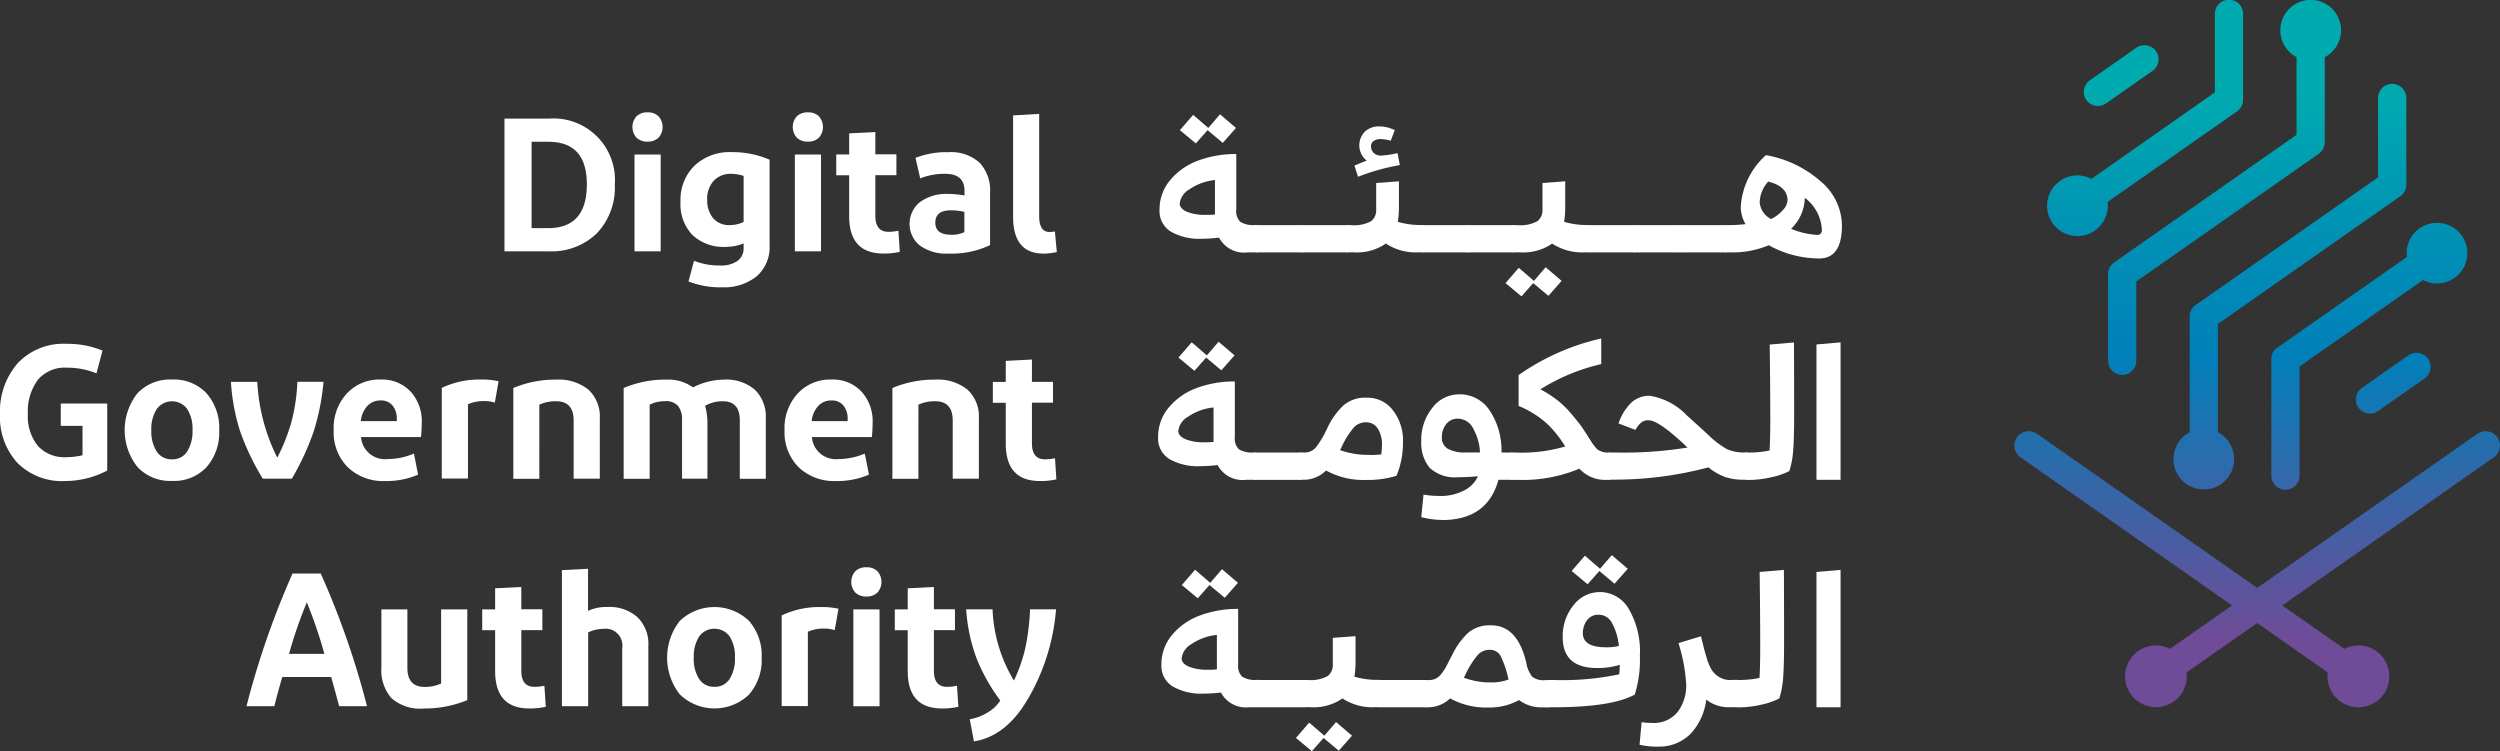 <svg xmlns="http://www.w3.org/2000/svg" xmlns:xlink="http://www.w3.org/1999/xlink" width="200" height="60.097" viewBox="0 0 200 60.097">
  <rect x="0" y="0" width="200" height="60.097" fill="#333333" stroke="none"/>
  <defs>
    <linearGradient id="linear-gradient" x1="0.5" y1="-0.492" x2="0.5" y2="1.575" gradientUnits="objectBoundingBox">
      <stop offset="0" stop-color="#00abaf"/>
      <stop offset="0.24" stop-color="#0093b4"/>
      <stop offset="0.48" stop-color="#0080ba"/>
      <stop offset="1" stop-color="#774896"/>
    </linearGradient>
    <linearGradient id="linear-gradient-2" x1="0.5" y1="0.018" x2="0.5" y2="1.378" xlink:href="#linear-gradient"/>
    <linearGradient id="linear-gradient-3" x1="0.501" y1="-4.294" x2="0.501" y2="4.766" xlink:href="#linear-gradient"/>
    <linearGradient id="linear-gradient-4" x1="0.5" y1="-1.23" x2="0.5" y2="0.766" gradientUnits="objectBoundingBox">
      <stop offset="0" stop-color="#29b2b2"/>
      <stop offset="0.27" stop-color="#1091b3"/>
      <stop offset="0.48" stop-color="#017eb5"/>
      <stop offset="1" stop-color="#704b98"/>
    </linearGradient>
    <linearGradient id="linear-gradient-5" x1="0.501" y1="0.764" x2="0.501" y2="9.824" xlink:href="#linear-gradient"/>
    <linearGradient id="linear-gradient-6" x1="0.5" y1="0.245" x2="0.5" y2="1.716" xlink:href="#linear-gradient"/>
    <linearGradient id="linear-gradient-7" x1="0.5" y1="0.388" x2="0.5" y2="2.723" xlink:href="#linear-gradient"/>
  </defs>
  <g id="Saudi_Digital_Government_Authority_Logo" transform="translate(-1.47 -1.55)">
    <g id="Group_2" data-name="Group 2" transform="translate(162.624 1.55)">
      <path id="Path_51" data-name="Path 51" d="M286.679,39.455a1.129,1.129,0,0,0-.479.925v9.292a1.13,1.13,0,1,0,2.259,0v-8.7l9.873-6.911a2.455,2.455,0,0,0,1.123.274,2.425,2.425,0,1,0-2.425-2.425,2.368,2.368,0,0,0,.019.3l-10.364,7.256Z" transform="translate(-265.648 -11.656)" fill="url(#linear-gradient)"/>
      <path id="Path_52" data-name="Path 52" d="M275.235,30.7v9.253a2.428,2.428,0,1,0,2.253,0V31.291l14.595-10.217a1.129,1.129,0,0,0,.479-.925v-6.9a1.13,1.13,0,1,0-2.259,0v6.312L275.708,29.778a1.129,1.129,0,0,0-.479.925Z" transform="translate(-261.212 -5.375)" fill="url(#linear-gradient-2)"/>
      <path id="Path_53" data-name="Path 53" d="M301.005,45.974l-3.727,2.61a1.126,1.126,0,0,0,.651,2.049,1.1,1.1,0,0,0,.645-.2l3.727-2.61a1.127,1.127,0,0,0-1.3-1.844Z" transform="translate(-269.483 -17.55)" fill="url(#linear-gradient-3)"/>
      <path id="Path_54" data-name="Path 54" d="M292.633,56.093a1.153,1.153,0,0,0-1.6-.281L273.418,68.142,255.8,55.812a1.15,1.15,0,0,0-1.321,1.883l16.924,11.851-4.959,3.472a2.469,2.469,0,1,0,1.34,2.2,2.572,2.572,0,0,0-.019-.313l5.648-3.95,5.648,3.95a2.5,2.5,0,0,0-.019.313,2.472,2.472,0,1,0,1.34-2.2l-4.959-3.472,16.924-11.851a1.153,1.153,0,0,0,.281-1.6Z" transform="translate(-253.995 -21.109)" fill="url(#linear-gradient-4)"/>
      <path id="Path_55" data-name="Path 55" d="M264.464,11.879l3.727-2.61a1.126,1.126,0,0,0-.651-2.049,1.1,1.1,0,0,0-.645.2l-3.727,2.61a1.127,1.127,0,0,0,1.3,1.844Z" transform="translate(-257.141 -3.602)" fill="url(#linear-gradient-5)"/>
      <path id="Path_56" data-name="Path 56" d="M280.814,6.126v6.209l-14.6,10.217a1.129,1.129,0,0,0-.479.925v6.9a1.13,1.13,0,1,0,2.259,0V24.065l14.6-10.217a1.129,1.129,0,0,0,.479-.925v-6.8a2.428,2.428,0,1,0-2.253,0Z" transform="translate(-258.245 -1.55)" fill="url(#linear-gradient-6)"/>
      <path id="Path_57" data-name="Path 57" d="M260.521,20.441a2.424,2.424,0,0,0,2.425-2.425,2.368,2.368,0,0,0-.019-.3l10.364-7.256a1.129,1.129,0,0,0,.479-.925V2.7a1.13,1.13,0,1,0-2.259,0V8.947l-9.872,6.918a2.455,2.455,0,0,0-1.123-.274,2.425,2.425,0,0,0,0,4.85Z" transform="translate(-255.477 -1.557)" fill="url(#linear-gradient-7)"/>
    </g>
    <g id="Group_3" data-name="Group 3" transform="translate(1.47 10.542)">
      <path id="Path_58" data-name="Path 58" d="M64.71,27.033V16.42h3.548A4.918,4.918,0,0,1,73.536,21.7,5.286,5.286,0,0,1,72.094,25.6a5.2,5.2,0,0,1-3.835,1.436H64.71ZM68.2,18.271H66.88v6.911H68.2q3.092,0,3.1-3.484C71.3,19.375,70.262,18.271,68.2,18.271Z" transform="translate(-24.352 -15.922)" fill="#fff"/>
      <path id="Path_59" data-name="Path 59" d="M81.963,17.976a1.213,1.213,0,0,1-.893-.319,1.288,1.288,0,0,1,0-1.7,1.213,1.213,0,0,1,.893-.319,1.182,1.182,0,0,1,.881.319,1.288,1.288,0,0,1,0,1.7A1.192,1.192,0,0,1,81.963,17.976Zm1.047,1.034v7.747H80.916V19.01Z" transform="translate(-30.156 -15.64)" fill="#fff"/>
      <path id="Path_60" data-name="Path 60" d="M90.073,31.437a7.012,7.012,0,0,1-2.655-.472l.44-1.653a5.484,5.484,0,0,0,2.093.377,2.292,2.292,0,0,0,1.385-.364,1.231,1.231,0,0,0,.491-1.047v-.351A3.911,3.911,0,0,1,90.4,28.2a3.626,3.626,0,0,1-2.661-.944A3.555,3.555,0,0,1,86.78,24.6,3.84,3.84,0,0,1,87.9,21.7a4.121,4.121,0,0,1,2.974-1.079,7.41,7.41,0,0,1,3.031.606v6.841a3.093,3.093,0,0,1-1.021,2.476,4.146,4.146,0,0,1-2.814.887Zm-1.155-7.02a2.193,2.193,0,0,0,.479,1.5,1.687,1.687,0,0,0,1.34.542,2.525,2.525,0,0,0,1.091-.255V22.522a3.283,3.283,0,0,0-.957-.166,1.852,1.852,0,0,0-1.442.562,2.131,2.131,0,0,0-.517,1.5Z" transform="translate(-32.338 -17.442)" fill="#fff"/>
      <path id="Path_61" data-name="Path 61" d="M102.063,17.976a1.213,1.213,0,0,1-.893-.319,1.288,1.288,0,0,1,0-1.7,1.213,1.213,0,0,1,.893-.319,1.182,1.182,0,0,1,.881.319,1.288,1.288,0,0,1,0,1.7A1.192,1.192,0,0,1,102.063,17.976Zm1.047,1.034v7.747h-2.093V19.01Z" transform="translate(-37.428 -15.64)" fill="#fff"/>
      <path id="Path_62" data-name="Path 62" d="M111.386,27.685a5.615,5.615,0,0,1-1.321.134q-2.728,0-2.731-2.987V21.559H106.3V19.893h1.034V18.208l2.093-.108v1.787h1.685v1.666h-1.685v3.242c0,.862.351,1.289,1.047,1.289a3.741,3.741,0,0,0,.8-.089l.108,1.685Z" transform="translate(-39.4 -16.53)" fill="#fff"/>
      <path id="Path_63" data-name="Path 63" d="M121.916,28.071a7.2,7.2,0,0,1-3.306.67,3.6,3.6,0,0,1-2.31-.657,2.235,2.235,0,0,1,.026-3.465,3.581,3.581,0,0,1,2.214-.651,8.338,8.338,0,0,1,1.347.121v-.364c0-.913-.517-1.366-1.544-1.366a5.218,5.218,0,0,0-2,.364l-.377-1.64a6.749,6.749,0,0,1,2.623-.453,3.406,3.406,0,0,1,2.5.836,3.217,3.217,0,0,1,.842,2.393v4.218Zm-3.1-.836a2.245,2.245,0,0,0,1.059-.211V25.4a4.989,4.989,0,0,0-1.079-.121c-.83,0-1.244.332-1.244.983s.421.97,1.257.97Z" transform="translate(-42.726 -17.446)" fill="#fff"/>
      <path id="Path_64" data-name="Path 64" d="M130.557,15.83v8.188c0,.836.274,1.257.817,1.257a1.906,1.906,0,0,0,.44-.045l.153,1.653a5.043,5.043,0,0,1-1.059.121q-2.441,0-2.438-2.955v-8.1l2.093-.121Z" transform="translate(-47.422 -15.709)" fill="#fff"/>
      <path id="Path_65" data-name="Path 65" d="M10.047,54.791a7.275,7.275,0,0,1-3.35.836,5.031,5.031,0,0,1-3.842-1.461A5.442,5.442,0,0,1,1.47,50.26a5.85,5.85,0,0,1,1.423-4.065,5.025,5.025,0,0,1,3.9-1.544,7.346,7.346,0,0,1,2.878.542l-.485,1.819a6.231,6.231,0,0,0-2.368-.453,2.817,2.817,0,0,0-2.323.976A4.238,4.238,0,0,0,3.7,50.26a3.744,3.744,0,0,0,.791,2.546,2.866,2.866,0,0,0,2.291.913,5.6,5.6,0,0,0,1.289-.153V51.217H6.333V49.43h3.714V54.8Z" transform="translate(-1.47 -26.137)" fill="#fff"/>
      <path id="Path_66" data-name="Path 66" d="M24.662,53.182a4.2,4.2,0,0,1-1.015,2.955,3.545,3.545,0,0,1-2.757,1.1,3.569,3.569,0,0,1-2.77-1.117,4.758,4.758,0,0,1,0-5.89,3.573,3.573,0,0,1,2.77-1.1,3.558,3.558,0,0,1,2.757,1.1,4.185,4.185,0,0,1,1.015,2.942Zm-5.431,0a2.947,2.947,0,0,0,.434,1.71,1.4,1.4,0,0,0,1.219.619,1.378,1.378,0,0,0,1.213-.619,3.012,3.012,0,0,0,.428-1.71,2.926,2.926,0,0,0-.428-1.7,1.508,1.508,0,0,0-2.431.006A2.945,2.945,0,0,0,19.231,53.182Z" transform="translate(-7.125 -27.758)" fill="#fff"/>
      <path id="Path_67" data-name="Path 67" d="M30.42,49.42h2.106a15.333,15.333,0,0,0,1.6,6.063,15.2,15.2,0,0,0,1.117-2.8,14.5,14.5,0,0,0,.491-3.267h2.093a18.775,18.775,0,0,1-.791,3.982,21.08,21.08,0,0,1-1.742,3.765H32.966a20.007,20.007,0,0,1-1.812-3.791A16.253,16.253,0,0,1,30.42,49.42Z" transform="translate(-11.945 -27.863)" fill="#fff"/>
      <path id="Path_68" data-name="Path 68" d="M50.065,56.731a6.356,6.356,0,0,1-2.655.517,4.089,4.089,0,0,1-2.98-1.1,3.953,3.953,0,0,1-1.13-2.967,4.074,4.074,0,0,1,1.047-2.929,3.542,3.542,0,0,1,2.712-1.123,3.125,3.125,0,0,1,2.387.957,3.487,3.487,0,0,1,.9,2.489,10.585,10.585,0,0,1-.064,1.155H45.489a1.917,1.917,0,0,0,2.125,1.761,5.374,5.374,0,0,0,2.106-.44l.332,1.685Zm-3-5.929a1.419,1.419,0,0,0-1.072.44,2.106,2.106,0,0,0-.523,1.213h2.878V52.27a1.61,1.61,0,0,0-.338-1.059,1.165,1.165,0,0,0-.951-.408Z" transform="translate(-16.605 -27.758)" fill="#fff"/>
      <path id="Path_69" data-name="Path 69" d="M56.84,49.8a7.021,7.021,0,0,1,3.184-.67,5.871,5.871,0,0,1,1.366.134l-.3,1.71a2.7,2.7,0,0,0-.893-.121,3.007,3.007,0,0,0-1.257.255V57.05H56.846V49.787Z" transform="translate(-21.504 -27.758)" fill="#fff"/>
      <path id="Path_70" data-name="Path 70" d="M67.9,57.072H65.82V49.81a8.594,8.594,0,0,1,3.427-.67,3.77,3.77,0,0,1,2.578.8,2.912,2.912,0,0,1,.913,2.3v4.825H70.645V52.4c0-1.021-.472-1.532-1.41-1.532a3.1,3.1,0,0,0-1.334.274Z" transform="translate(-24.754 -27.761)" fill="#fff"/>
      <path id="Path_71" data-name="Path 71" d="M81.73,51.144v5.929H79.65V49.81a8.423,8.423,0,0,1,3.414-.67,3.4,3.4,0,0,1,2.138.619,5.481,5.481,0,0,1,2.47-.619,3.487,3.487,0,0,1,2.476.81,2.991,2.991,0,0,1,.874,2.3v4.825h-2.08V52.4c0-1.021-.453-1.532-1.366-1.532a2.85,2.85,0,0,0-1.41.364,5.063,5.063,0,0,1,.185,1.423v4.41H84.321V52.395A1.745,1.745,0,0,0,84,51.24a1.288,1.288,0,0,0-1.04-.377,2.817,2.817,0,0,0-1.225.274Z" transform="translate(-29.758 -27.761)" fill="#fff"/>
      <path id="Path_72" data-name="Path 72" d="M106.585,56.731a6.356,6.356,0,0,1-2.655.517,4.089,4.089,0,0,1-2.98-1.1,3.953,3.953,0,0,1-1.13-2.967,4.074,4.074,0,0,1,1.047-2.929,3.542,3.542,0,0,1,2.712-1.123,3.125,3.125,0,0,1,2.387.957,3.487,3.487,0,0,1,.9,2.489,10.587,10.587,0,0,1-.064,1.155h-4.793a1.917,1.917,0,0,0,2.125,1.761,5.374,5.374,0,0,0,2.106-.44l.332,1.685Zm-3-5.929a1.419,1.419,0,0,0-1.072.44,2.106,2.106,0,0,0-.523,1.213h2.878V52.27a1.61,1.61,0,0,0-.338-1.059,1.165,1.165,0,0,0-.951-.408Z" transform="translate(-37.056 -27.758)" fill="#fff"/>
      <path id="Path_73" data-name="Path 73" d="M115.42,57.072h-2.08V49.81a8.594,8.594,0,0,1,3.427-.67,3.77,3.77,0,0,1,2.578.8,2.912,2.912,0,0,1,.913,2.3v4.825h-2.093V52.4c0-1.021-.472-1.532-1.41-1.532a3.1,3.1,0,0,0-1.334.274Z" transform="translate(-41.948 -27.761)" fill="#fff"/>
      <path id="Path_74" data-name="Path 74" d="M131.016,56.205a5.615,5.615,0,0,1-1.321.134q-2.728,0-2.731-2.987V50.079H125.93V48.413h1.034V46.728l2.093-.108v1.787h1.685v1.666h-1.685v3.242c0,.862.351,1.289,1.047,1.289a3.741,3.741,0,0,0,.8-.089l.108,1.685Z" transform="translate(-46.503 -26.849)" fill="#fff"/>
      <path id="Path_75" data-name="Path 75" d="M39.786,84.063l-.638-2.336H35.235c-.211.708-.428,1.487-.638,2.336H32.37A67.094,67.094,0,0,1,36.052,73.45h2.259a66.453,66.453,0,0,1,3.7,10.613H39.786Zm-2.591-8.309a35.815,35.815,0,0,0-1.423,4.123H38.6A36.174,36.174,0,0,0,37.195,75.754Z" transform="translate(-12.65 -36.557)" fill="#fff"/>
      <path id="Path_76" data-name="Path 76" d="M56.153,85.2a8.956,8.956,0,0,1-3.459.67,3.46,3.46,0,0,1-2.623-.842,3.394,3.394,0,0,1-.791-2.406V77.94h2.08v4.684c0,1.008.459,1.519,1.378,1.519a3,3,0,0,0,1.321-.274V77.94h2.093V85.2Z" transform="translate(-18.769 -38.182)" fill="#fff"/>
      <path id="Path_77" data-name="Path 77" d="M67.006,84.715a5.615,5.615,0,0,1-1.321.134q-2.728,0-2.731-2.987V78.589H61.92V76.923h1.034V75.238l2.093-.108v1.787h1.685v1.666H65.047v3.248c0,.862.351,1.289,1.047,1.289a3.741,3.741,0,0,0,.8-.089Z" transform="translate(-23.343 -37.165)" fill="#fff"/>
      <path id="Path_78" data-name="Path 78" d="M74,83.846H71.91V72.958L74,72.85v3.363a3.6,3.6,0,0,1,1.564-.306,3.365,3.365,0,0,1,2.38.81,2.972,2.972,0,0,1,.881,2.3v4.825H76.735V79.187a1.339,1.339,0,0,0-1.5-1.532,2.823,2.823,0,0,0-1.225.287v5.9Z" transform="translate(-26.957 -36.34)" fill="#fff"/>
      <path id="Path_79" data-name="Path 79" d="M92.662,81.7a4.2,4.2,0,0,1-1.015,2.955,3.993,3.993,0,0,1-5.527-.013,4.758,4.758,0,0,1,0-5.89,4.01,4.01,0,0,1,5.527,0A4.185,4.185,0,0,1,92.662,81.7Zm-5.431,0a2.947,2.947,0,0,0,.434,1.71,1.4,1.4,0,0,0,1.219.619,1.378,1.378,0,0,0,1.213-.619,3.012,3.012,0,0,0,.428-1.71A2.926,2.926,0,0,0,90.1,80,1.508,1.508,0,0,0,87.665,80a2.944,2.944,0,0,0-.434,1.7Z" transform="translate(-31.73 -38.077)" fill="#fff"/>
      <path id="Path_80" data-name="Path 80" d="M99.45,78.32a7.021,7.021,0,0,1,3.184-.67,5.871,5.871,0,0,1,1.366.134l-.3,1.71a2.7,2.7,0,0,0-.893-.121,2.911,2.911,0,0,0-1.257.255V85.57H99.456V78.307Z" transform="translate(-36.922 -38.077)" fill="#fff"/>
      <path id="Path_81" data-name="Path 81" d="M109.4,75a1.213,1.213,0,0,1-.893-.319,1.288,1.288,0,0,1,0-1.7,1.213,1.213,0,0,1,.893-.319,1.182,1.182,0,0,1,.881.319,1.288,1.288,0,0,1,0,1.7A1.192,1.192,0,0,1,109.4,75Zm1.047,1.034v7.747h-2.093V76.03Z" transform="translate(-40.084 -36.271)" fill="#fff"/>
      <path id="Path_82" data-name="Path 82" d="M118.726,84.715a5.615,5.615,0,0,1-1.321.134q-2.728,0-2.731-2.987V78.589H113.64V76.923h1.034V75.238l2.093-.108v1.787h1.685v1.666h-1.685v3.248c0,.862.351,1.289,1.047,1.289a3.741,3.741,0,0,0,.8-.089Z" transform="translate(-42.056 -37.165)" fill="#fff"/>
      <path id="Path_83" data-name="Path 83" d="M127.574,85.014q-1.742,3.063-4.365,3.484l-.332-1.774a3.866,3.866,0,0,0,1.4-.523,2.914,2.914,0,0,0,1.04-.976A14.764,14.764,0,0,1,123.4,81.8a13.818,13.818,0,0,1-.81-3.867H124.7a11.868,11.868,0,0,0,1.71,5.7,12.731,12.731,0,0,0,.9-2.553,18.172,18.172,0,0,0,.389-3.146h2.08a16.9,16.9,0,0,1-2.2,7.084Z" transform="translate(-45.295 -38.178)" fill="#fff"/>
    </g>
    <g id="Group_4" data-name="Group 4" transform="translate(94.12 10.695)">
      <path id="Path_84" data-name="Path 84" d="M154.654,26.927h-.791a2.258,2.258,0,0,1-2.272-1.181,12.456,12.456,0,0,1-1.4.089,4.554,4.554,0,0,1-2.463-.574,1.926,1.926,0,0,1-.9-1.742,3.623,3.623,0,0,1,.862-2.387,5.241,5.241,0,0,1,2.246-1.557,8.587,8.587,0,0,1,3.031-.517V23.5a1.193,1.193,0,0,0,.325.983,1.958,1.958,0,0,0,1.174.255h.185V26.92Zm-4.091-3a6.187,6.187,0,0,0,.7-.032V21.139a4.363,4.363,0,0,0-2.042.74,1.532,1.532,0,0,0-.779,1.136c0,.262.185.479.549.651a3.8,3.8,0,0,0,1.576.255Zm1.321-5.763-1.213-1.015-.938,1.059-1.276-1.059,1.059-1.225,1.213,1.047.938-1.091,1.276,1.091-1.059,1.2Z" transform="translate(-146.715 -15.88)" fill="#fff"/>
      <path id="Path_85" data-name="Path 85" d="M158.815,31.953c-.134,0-.243-.108-.338-.319a2.1,2.1,0,0,1,0-1.544c.1-.211.211-.319.338-.319h3.625v2.183h-3.625Z" transform="translate(-150.876 -20.906)" fill="#fff"/>
      <path id="Path_86" data-name="Path 86" d="M164.5,31.953c-.134,0-.243-.108-.338-.319a2.1,2.1,0,0,1,0-1.544c.1-.211.211-.319.338-.319h3.625v2.183H164.5Z" transform="translate(-152.931 -20.906)" fill="#fff"/>
      <path id="Path_87" data-name="Path 87" d="M170.175,27.477c-.134,0-.243-.108-.338-.319a2.1,2.1,0,0,1,0-1.544c.1-.211.211-.319.338-.319h.23a2.851,2.851,0,0,0,1.627-.319,1.111,1.111,0,0,0,.4-.925V21.925l1.819-.134v2.061a7.349,7.349,0,0,1-.089,1.181,6.634,6.634,0,0,0,1.972.255h.089V27.47h-.408a4.339,4.339,0,0,1-2.61-.7,4.062,4.062,0,0,1-2.61.7h-.428Zm4.154-6.988a17.576,17.576,0,0,0-3.35.938l-.287-.893c.428-.185.753-.313.983-.4a1.559,1.559,0,0,1-.134-2.329,1.629,1.629,0,0,1,1.13-.408,2.751,2.751,0,0,1,1.244.3l-.319.849a2.83,2.83,0,0,0-.817-.134.929.929,0,0,0-.549.153.5.5,0,0,0-.211.428.728.728,0,0,0,.211.523.823.823,0,0,0,.619.217,7.668,7.668,0,0,0,1.289-.2l.185.957Z" transform="translate(-154.987 -16.43)" fill="#fff"/>
      <path id="Path_88" data-name="Path 88" d="M179.655,31.953c-.134,0-.243-.108-.338-.319a2.1,2.1,0,0,1,0-1.544c.1-.211.211-.319.338-.319h3.625v2.183h-3.625Z" transform="translate(-158.417 -20.906)" fill="#fff"/>
      <path id="Path_89" data-name="Path 89" d="M185.335,31.953c-.134,0-.243-.108-.338-.319a2.1,2.1,0,0,1,0-1.544c.1-.211.211-.319.338-.319h3.625v2.183h-3.625Z" transform="translate(-160.472 -20.906)" fill="#fff"/>
      <path id="Path_90" data-name="Path 90" d="M193.627,33.438l-1.213-1.015-.938,1.059L190.2,32.423l1.059-1.225,1.213,1.047.938-1.091,1.276,1.091-1.059,1.2ZM190.9,29.966c-.134,0-.243-.108-.338-.319a2.1,2.1,0,0,1,0-1.544c.1-.211.211-.319.338-.319h.23a2.851,2.851,0,0,0,1.627-.319,1.111,1.111,0,0,0,.4-.925V24.414l1.819-.134v2.061a7.351,7.351,0,0,1-.089,1.181,6.634,6.634,0,0,0,1.972.255h.089V29.96h-.408a4.339,4.339,0,0,1-2.61-.7,4.062,4.062,0,0,1-2.61.7h-.428Z" transform="translate(-162.408 -18.919)" fill="#fff"/>
      <path id="Path_91" data-name="Path 91" d="M200.5,31.953c-.134,0-.243-.108-.338-.319a2.1,2.1,0,0,1,0-1.544c.1-.211.211-.319.338-.319h3.625v2.183H200.5Z" transform="translate(-165.957 -20.906)" fill="#fff"/>
      <path id="Path_92" data-name="Path 92" d="M206.175,31.953c-.134,0-.243-.108-.338-.319a2.1,2.1,0,0,1,0-1.544c.1-.211.211-.319.338-.319H209.8v2.183h-3.625Z" transform="translate(-168.012 -20.906)" fill="#fff"/>
      <path id="Path_93" data-name="Path 93" d="M211.855,31.953c-.134,0-.242-.108-.338-.319a2.1,2.1,0,0,1,0-1.544c.1-.211.211-.319.338-.319h3.625v2.183h-3.625Z" transform="translate(-170.067 -20.906)" fill="#fff"/>
      <path id="Path_94" data-name="Path 94" d="M225.008,29.264a8.283,8.283,0,0,1-4.033-1.059,7.414,7.414,0,0,1-3.063.574h-.377c-.134,0-.243-.108-.338-.319a2.1,2.1,0,0,1,0-1.544c.1-.211.211-.319.338-.319h.2a12.827,12.827,0,0,0,1.378-.077,2.783,2.783,0,0,1-.377-1.41A6.015,6.015,0,0,1,220.751,21a8.95,8.95,0,0,1,4.327,2.055,4.662,4.662,0,0,1,1.749,3.574C226.827,28.39,226.221,29.264,225.008,29.264Zm-4.761-4.531a1.643,1.643,0,0,0,.913,1.378,3.069,3.069,0,0,0,.983-.759,1.23,1.23,0,0,0,.332-.74c0-.74-.517-1.238-1.544-1.5a2.6,2.6,0,0,0-.683,1.621Zm4.55,2.655c.281,0,.428-.134.428-.4a3.429,3.429,0,0,0-1.366-2.578v.013a3.528,3.528,0,0,1-1.1,2.47,6.418,6.418,0,0,0,2.049.485Z" transform="translate(-172.123 -17.733)" fill="#fff"/>
      <path id="Path_95" data-name="Path 95" d="M154.474,55.437h-.791a2.258,2.258,0,0,1-2.272-1.181,12.456,12.456,0,0,1-1.4.089,4.554,4.554,0,0,1-2.463-.574,1.926,1.926,0,0,1-.9-1.742,3.623,3.623,0,0,1,.862-2.387,5.241,5.241,0,0,1,2.246-1.557,8.587,8.587,0,0,1,3.031-.517V52.01a1.193,1.193,0,0,0,.325.983,1.958,1.958,0,0,0,1.174.255h.185V55.43Zm-4.091-3a6.187,6.187,0,0,0,.7-.032V49.649a4.363,4.363,0,0,0-2.042.74,1.532,1.532,0,0,0-.779,1.136c0,.262.185.479.549.651a3.8,3.8,0,0,0,1.576.255Zm1.321-5.763-1.213-1.015-.938,1.059-1.276-1.059,1.059-1.225,1.213,1.047.938-1.091,1.276,1.091-1.059,1.2Z" transform="translate(-146.65 -26.196)" fill="#fff"/>
      <path id="Path_96" data-name="Path 96" d="M158.635,60.463c-.134,0-.243-.108-.338-.319a2.1,2.1,0,0,1,0-1.544c.1-.211.211-.319.338-.319h3.625v2.183h-3.625Z" transform="translate(-150.811 -31.222)" fill="#fff"/>
      <path id="Path_97" data-name="Path 97" d="M169.44,57.986a6.217,6.217,0,0,1-3.14-.759,2.52,2.52,0,0,1-1.863.74h-.121c-.134,0-.243-.108-.338-.319a2.1,2.1,0,0,1,0-1.544c.1-.211.211-.319.338-.319h.255a1.148,1.148,0,0,0,.932-.428,7.671,7.671,0,0,0,.83-1.378c.019-.038.038-.07.045-.089s.026-.045.038-.077.026-.057.038-.089a5.976,5.976,0,0,1,1.264-1.729,2.692,2.692,0,0,1,1.844-.593,2.543,2.543,0,0,1,2.093,1.015,3.906,3.906,0,0,1,.8,2.5,6.946,6.946,0,0,1-.517,2.731,7.725,7.725,0,0,1-2.5.332Zm.351-2a8.9,8.9,0,0,0,.925-.045,5.479,5.479,0,0,0,.057-.759,2.311,2.311,0,0,0-.332-1.3,1.066,1.066,0,0,0-.938-.511,1.31,1.31,0,0,0-.957.389,6.749,6.749,0,0,0-1,1.583c-.07.14-.108.23-.121.255a6.559,6.559,0,0,0,2.368.377Z" transform="translate(-152.866 -28.732)" fill="#fff"/>
      <path id="Path_98" data-name="Path 98" d="M181.3,61.031a6.607,6.607,0,0,1-1.666-.23L179.815,59a6.747,6.747,0,0,0,1.213.108,4.031,4.031,0,0,0,2.125-.485,2.3,2.3,0,0,0,1.015-1.091,13.829,13.829,0,0,1-1.576.077,2.91,2.91,0,0,1-2.3-.766,3.111,3.111,0,0,1-.657-2.1,4.1,4.1,0,0,1,.874-2.668A2.7,2.7,0,0,1,182.7,50.98a2.859,2.859,0,0,1,2.374,1.244,5.768,5.768,0,0,1,.976,3.414h.881v2.183h-1.123q-.881,3.216-4.505,3.216Zm1.94-5.4h1.091a4.18,4.18,0,0,0-.511-1.851,1.383,1.383,0,0,0-1.238-.849,1.132,1.132,0,0,0-.97.453,1.682,1.682,0,0,0-.332,1.034,1.024,1.024,0,0,0,.447.9,2.773,2.773,0,0,0,1.506.313Z" transform="translate(-158.583 -28.58)" fill="#fff"/>
      <path id="Path_99" data-name="Path 99" d="M190.775,55.288c-.134,0-.243-.108-.338-.319a2.1,2.1,0,0,1,0-1.544c.1-.211.211-.319.338-.319h.287a12.376,12.376,0,0,0,3.944-.485,8.717,8.717,0,0,0-1.455-1.825,7.714,7.714,0,0,0-2.272-1.417v-2.47a18.653,18.653,0,0,1,6.611-2.929v2.049a15.93,15.93,0,0,0-4.869,2.017,9.035,9.035,0,0,1,1.334.855,7.184,7.184,0,0,1,1.079,1.034c.325.377.555.67.708.862s.351.5.613.9c.038.07.121.2.236.377s.191.3.236.357.108.147.211.268a.924.924,0,0,0,.268.236,2.23,2.23,0,0,0,.287.115,1.218,1.218,0,0,0,.389.057h.2v2.183h-.242a2.8,2.8,0,0,1-2.2-.893,11.8,11.8,0,0,1-5,.893h-.351Z" transform="translate(-162.44 -26.047)" fill="#fff"/>
      <path id="Path_100" data-name="Path 100" d="M203,57.89c-.134,0-.243-.108-.338-.319a2.1,2.1,0,0,1,0-1.544c.1-.211.211-.319.338-.319h.574a31.966,31.966,0,0,0,5.641-.4c-1.525-1.455-2.565-2.183-3.108-2.183a.955.955,0,0,0-.574.16,2.027,2.027,0,0,0-.485.613l-1.353-.517a4.161,4.161,0,0,1,1.047-1.691,2.134,2.134,0,0,1,1.455-.523,5.257,5.257,0,0,1,3,1.608c.211.185.753.67,1.621,1.468a7.459,7.459,0,0,0,1.538,1.187,3.226,3.226,0,0,0,1.43.268h.23v2.183h-.319a4.541,4.541,0,0,1-1.493-.223,4.6,4.6,0,0,1-1.315-.766,29.185,29.185,0,0,1-7.69.983h-.211Z" transform="translate(-166.862 -28.649)" fill="#fff"/>
      <path id="Path_101" data-name="Path 101" d="M220.265,55.469c-.134,0-.243-.108-.338-.319a2.1,2.1,0,0,1,0-1.544c.1-.211.211-.319.338-.319h.121a7.716,7.716,0,0,0,1.64-.166c.038-.638.057-1.455.057-2.457q0-2.173-.045-6.018l1.94-.166c.013,2.661.013,4.614.013,5.871,0,1.155-.026,2.049-.07,2.693a7.09,7.09,0,0,1-.313,1.723,5.784,5.784,0,0,1-1.455.5,8.14,8.14,0,0,1-1.806.211h-.089Z" transform="translate(-173.11 -26.228)" fill="#fff"/>
      <path id="Path_102" data-name="Path 102" d="M231.107,55.466H229.18V44.636l1.927-.166Z" transform="translate(-176.512 -26.225)" fill="#fff"/>
      <path id="Path_103" data-name="Path 103" d="M154.894,83.947H154.1a2.258,2.258,0,0,1-2.272-1.181,11.109,11.109,0,0,1-1.4.089,4.554,4.554,0,0,1-2.463-.574,1.926,1.926,0,0,1-.9-1.742,3.623,3.623,0,0,1,.862-2.387,5.242,5.242,0,0,1,2.246-1.557,8.612,8.612,0,0,1,3.031-.517V80.52a1.193,1.193,0,0,0,.325.983,1.958,1.958,0,0,0,1.174.255h.185V83.94Zm-4.091-3a6.185,6.185,0,0,0,.7-.032V78.159a4.363,4.363,0,0,0-2.042.74,1.532,1.532,0,0,0-.779,1.136c0,.262.185.479.549.651a3.8,3.8,0,0,0,1.576.255Zm1.321-5.763-1.213-1.015-.938,1.059L148.7,74.17l1.059-1.225,1.213,1.047.938-1.091,1.276,1.091-1.059,1.2Z" transform="translate(-146.802 -36.511)" fill="#fff"/>
      <path id="Path_104" data-name="Path 104" d="M159.055,88.973c-.134,0-.243-.108-.338-.319a2.1,2.1,0,0,1,0-1.544c.1-.211.211-.319.338-.319h3.625v2.183Z" transform="translate(-150.963 -41.537)" fill="#fff"/>
      <path id="Path_105" data-name="Path 105" d="M167.347,90.458l-1.213-1.015L165.2,90.5l-1.276-1.059,1.059-1.225,1.213,1.047.938-1.091,1.276,1.091-1.059,1.2Zm-2.731-3.472c-.134,0-.243-.108-.338-.319a2.1,2.1,0,0,1,0-1.544c.1-.211.211-.319.338-.319h.23a2.851,2.851,0,0,0,1.627-.319,1.111,1.111,0,0,0,.4-.925V81.434l1.819-.134v2.061a7.349,7.349,0,0,1-.089,1.181,6.634,6.634,0,0,0,1.972.255h.089V86.98h-.408a4.339,4.339,0,0,1-2.61-.7,4.062,4.062,0,0,1-2.61.7h-.428Z" transform="translate(-152.899 -39.551)" fill="#fff"/>
      <path id="Path_106" data-name="Path 106" d="M174.215,88.973c-.134,0-.243-.108-.338-.319a2.1,2.1,0,0,1,0-1.544c.1-.211.211-.319.338-.319h3.625v2.183Z" transform="translate(-156.448 -41.537)" fill="#fff"/>
      <path id="Path_107" data-name="Path 107" d="M189.337,86.494a2.9,2.9,0,0,1-1.953-.574,4.9,4.9,0,0,1-2.457.593,5.891,5.891,0,0,1-3.057-.728,2.6,2.6,0,0,1-1.844.715h-.121c-.134,0-.243-.108-.338-.319a2.1,2.1,0,0,1,0-1.544c.1-.211.211-.319.338-.319h.255a1.3,1.3,0,0,0,.562-.115,1.389,1.389,0,0,0,.472-.415,4.414,4.414,0,0,0,.351-.536c.083-.16.211-.408.389-.759a.259.259,0,0,1,.032-.057c.013-.019.026-.051.045-.083s.032-.064.045-.089a5.927,5.927,0,0,1,1.264-1.736,2.66,2.66,0,0,1,1.825-.587c1.4,0,2.329.983,2.808,2.955a2.518,2.518,0,0,0,.479,1.155,1.45,1.45,0,0,0,1.021.274h.332v2.183h-.44Zm-4.2-1.985a3.962,3.962,0,0,0,1.4-.23,8.037,8.037,0,0,0-.613-1.851.959.959,0,0,0-.887-.53,1.272,1.272,0,0,0-.932.383,6.924,6.924,0,0,0-1,1.576l-.14.274a6.024,6.024,0,0,0,2.17.377Z" transform="translate(-158.507 -39.059)" fill="#fff"/>
      <path id="Path_108" data-name="Path 108" d="M195.385,83.31c-.134,0-.243-.108-.338-.319a2.1,2.1,0,0,1,0-1.544c.1-.211.211-.319.338-.319h.287a22.139,22.139,0,0,0,5.322-.453,6.509,6.509,0,0,0,.045-.759,5.936,5.936,0,0,1-1.819.255q-2.747,0-2.744-2.47a3.9,3.9,0,0,1,.862-2.553,2.646,2.646,0,0,1,2.125-1.053,2.673,2.673,0,0,1,2.291,1.34,6.708,6.708,0,0,1,.893,3.74,9.285,9.285,0,0,1-.408,3.121q-1.867,1.015-6.477,1.015h-.377Zm5.233-9.885-1.213-1.015-.938,1.059-1.276-1.059,1.059-1.225,1.213,1.047.938-1.091,1.276,1.091-1.059,1.2Zm-.683,5.093a4.891,4.891,0,0,0,1.034-.108,4.745,4.745,0,0,0-.555-1.844,1.185,1.185,0,0,0-1.04-.657,1.113,1.113,0,0,0-.964.453,1.716,1.716,0,0,0-.325,1.015c0,.759.619,1.136,1.851,1.136Z" transform="translate(-164.108 -35.875)" fill="#fff"/>
      <path id="Path_109" data-name="Path 109" d="M208.41,90.142a6.673,6.673,0,0,1-1.41-.153l.166-1.806a5.309,5.309,0,0,0,.791.057,2.451,2.451,0,0,0,2.106-.893,3.525,3.525,0,0,0,.67-2.183,13.548,13.548,0,0,0-.619-3.306l1.806-.549c.019.1.057.274.121.517s.1.415.128.511.064.236.115.415.1.325.128.434.083.223.134.357.115.255.172.364a1.754,1.754,0,0,0,1.742.893h.376v2.183h-.549a2.884,2.884,0,0,1-1.953-.606,4.841,4.841,0,0,1-1.251,2.738,3.558,3.558,0,0,1-2.674,1.021Z" transform="translate(-168.486 -39.554)" fill="#fff"/>
      <path id="Path_110" data-name="Path 110" d="M219.005,83.979c-.134,0-.243-.108-.338-.319a2.1,2.1,0,0,1,0-1.544c.1-.211.211-.319.338-.319h.121a7.715,7.715,0,0,0,1.64-.166c.038-.638.057-1.455.057-2.457q0-2.173-.045-6.018l1.94-.166c.013,2.661.013,4.614.013,5.871,0,1.155-.026,2.049-.07,2.693a7.147,7.147,0,0,1-.313,1.723,5.784,5.784,0,0,1-1.455.5,8.14,8.14,0,0,1-1.806.211H219Z" transform="translate(-172.655 -36.544)" fill="#fff"/>
      <path id="Path_111" data-name="Path 111" d="M231.107,83.979H229.18V73.156l1.927-.166v11Z" transform="translate(-176.512 -36.544)" fill="#fff"/>
    </g>
  </g>
</svg>
